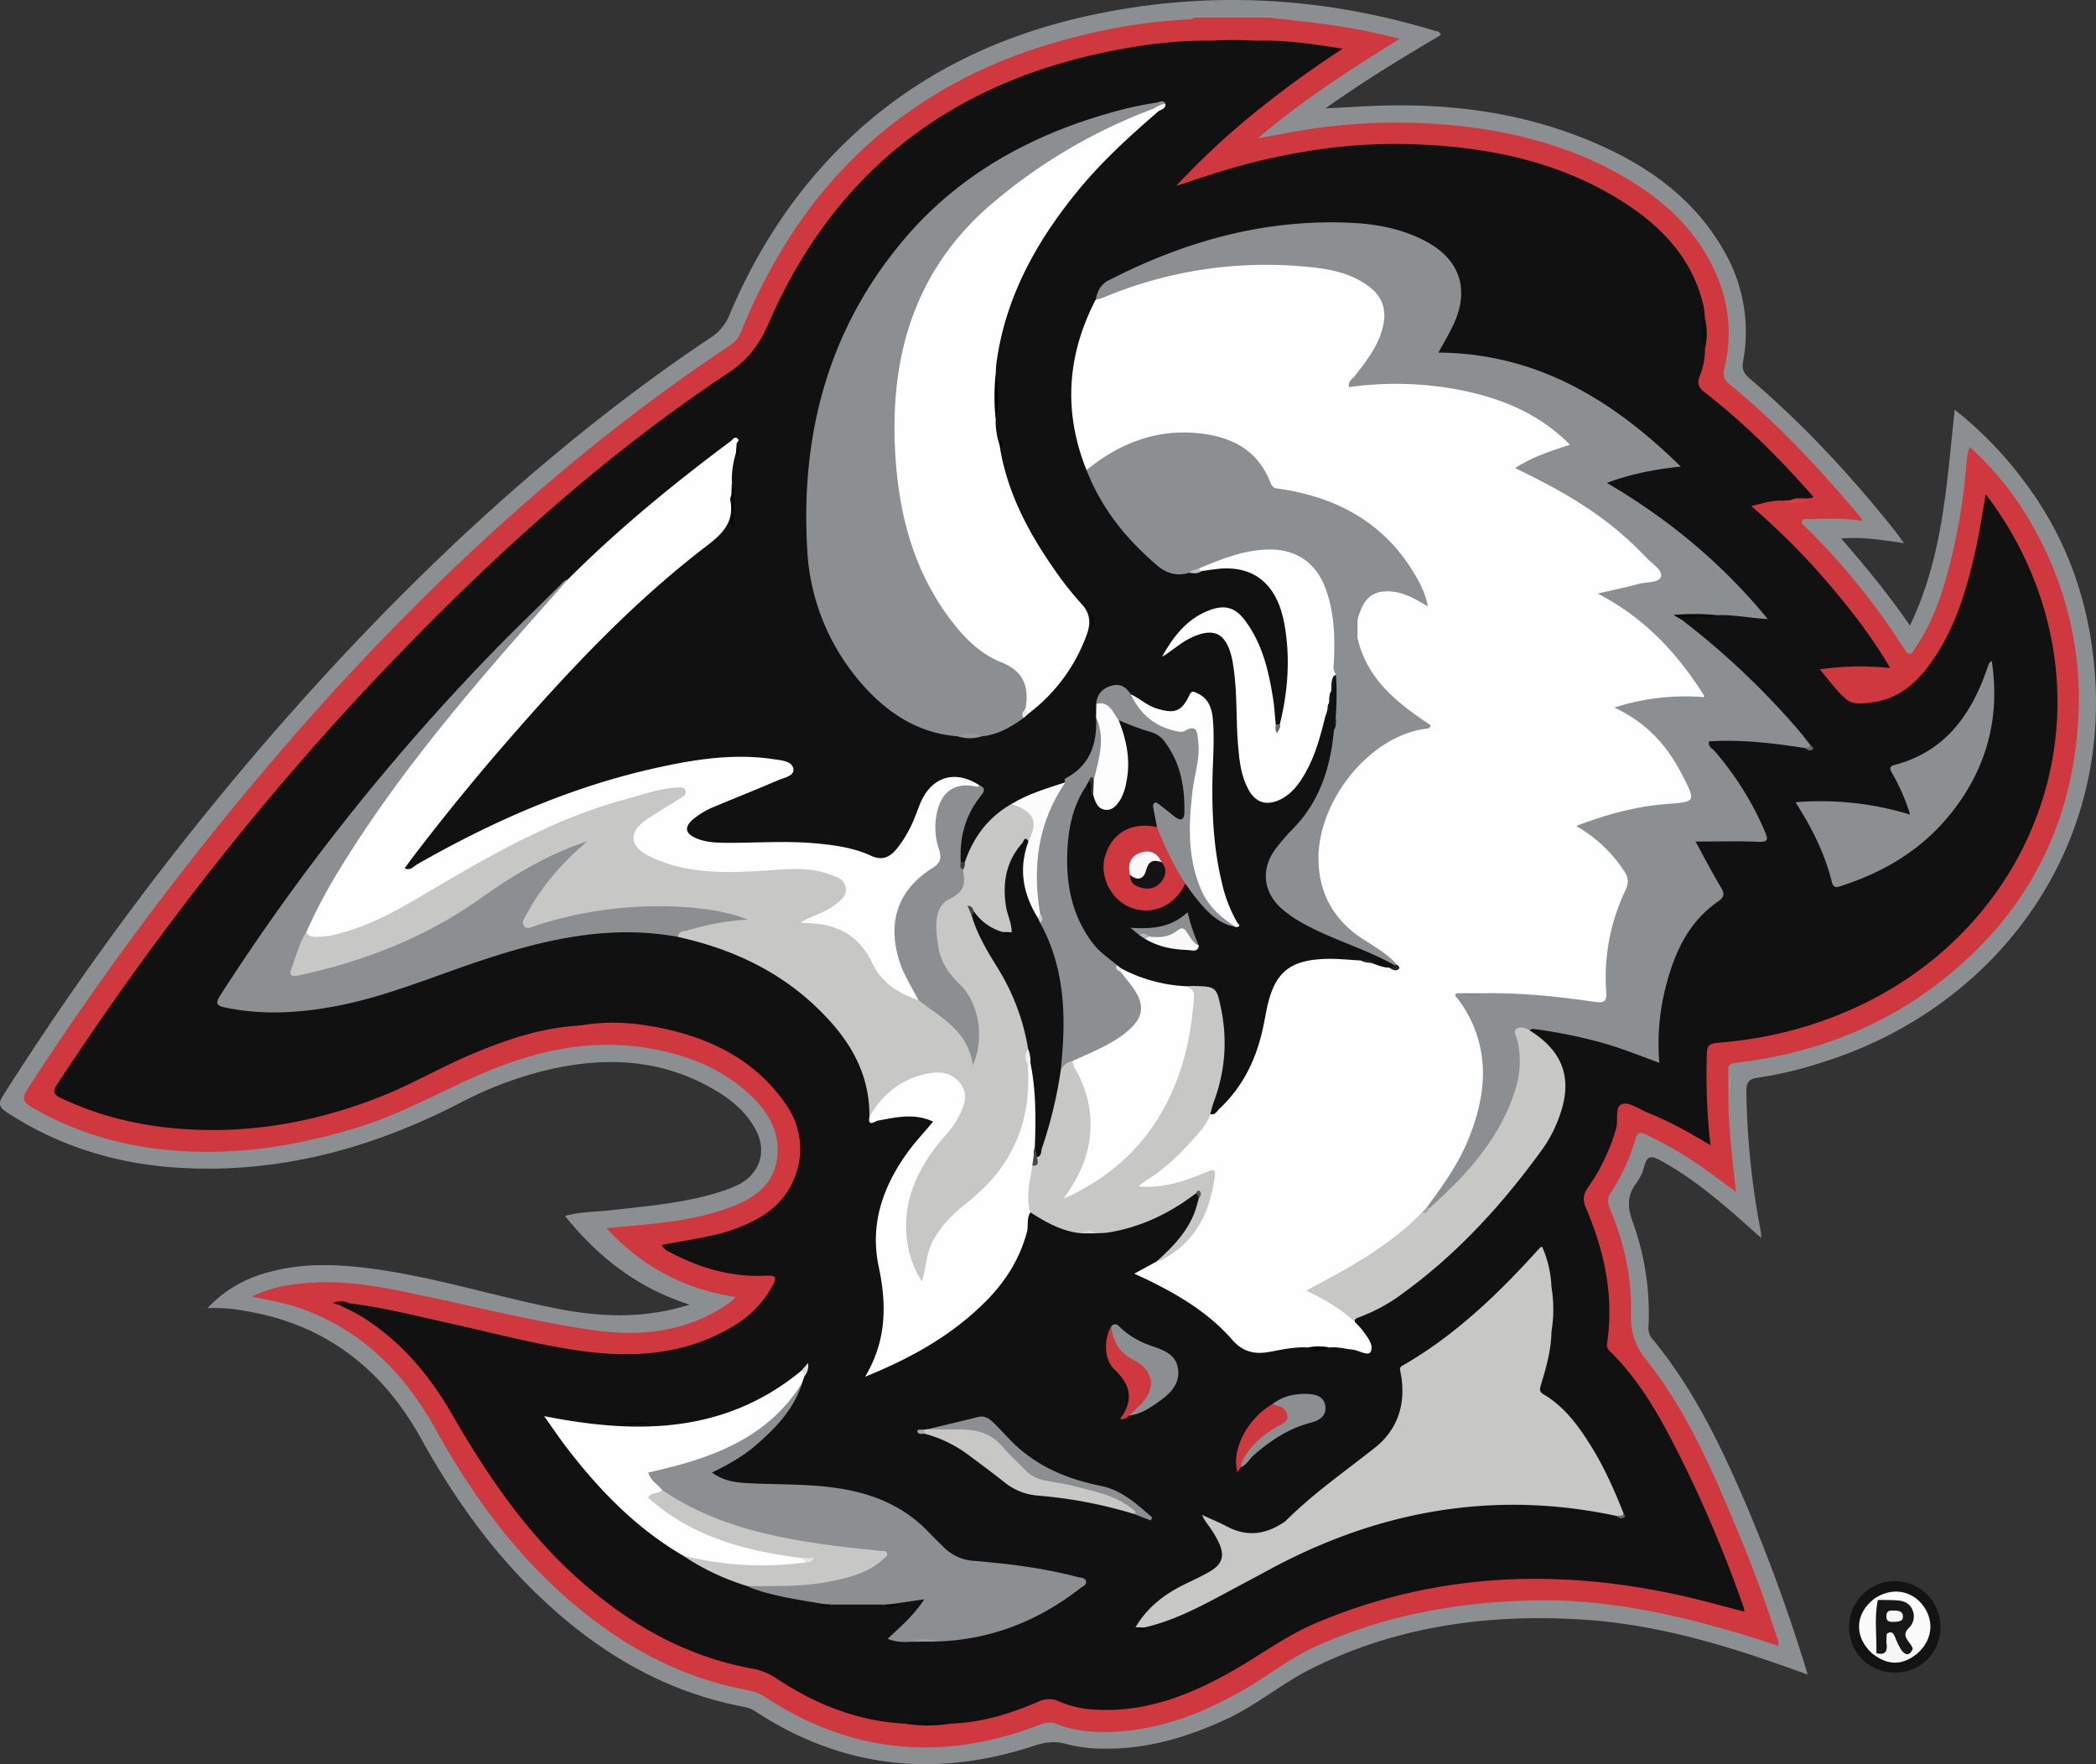 <svg xmlns="http://www.w3.org/2000/svg" viewBox="0 0 898 755.83"><rect x="0" y="0" width="898" height="755.83" fill="#333333" stroke="none"/><defs><style>.cls-1{fill:#8c8f92;}.cls-2{fill:#131313;}.cls-3{fill:#cf383f;}.cls-4{fill:#8c9394;}.cls-5{fill:#889e9c;}.cls-6{fill:#fbfbfb;}.cls-7{fill:#fafafa;}.cls-8{fill:#f6f6f6;}.cls-9{fill:#111;}.cls-10{fill:#05110f;}.cls-11{fill:#04120e;}.cls-12{fill:#dc3c42;}.cls-13{fill:#311318;}.cls-14{fill:#dd3c42;}.cls-15{fill:#171717;}.cls-16{fill:#fefefe;}.cls-17{fill:#c7c8c6;}.cls-18{fill:#fdfdfd;}.cls-19{fill:#fcfcfc;}.cls-20{fill:#ce383f;}.cls-21{fill:#8c8f91;}.cls-22{fill:#f9f9f9;}.cls-23{fill:#c7c9c7;}.cls-24{fill:#070707;}.cls-25{fill:#0a0a09;}.cls-26{fill:#010101;}.cls-27{fill:#96999c;}.cls-28{fill:#050505;}.cls-29{fill:#989b9e;}.cls-30{fill:#2c2c2e;}.cls-31{fill:#090909;}.cls-32{fill:#f8f9fa;}.cls-33{fill:#dcddde;}.cls-34{fill:#a6a7a6;}.cls-35{fill:#030303;}.cls-36{fill:#181818;}.cls-37{fill:#242424;}.cls-38{fill:#040404;}.cls-39{fill:#b6b7b9;}.cls-40{fill:#060606;}.cls-41{fill:#c4c4c6;}.cls-42{fill:#e8e8e8;}.cls-43{fill:#676767;}.cls-44{fill:#dadbd9;}.cls-45{fill:#3b3b3b;}.cls-46{fill:#666765;}.cls-47{fill:#e6e6e8;}.cls-48{fill:#555655;}.cls-49{fill:#656768;}.cls-50{fill:#f8f8f8;}.cls-51{fill:#898c8e;}.cls-52{fill:#828588;}.cls-53{fill:#a1a4a5;}.cls-54{fill:#ededed;}.cls-55{fill:#454544;}.cls-56{fill:#484848;}.cls-57{fill:#e5e6e5;}.cls-58{fill:#cdcece;}.cls-59{fill:#151313;}.cls-60{fill:#f9f7f8;}</style></defs><title>buffalo-sabres</title><g id="Layer_2" data-name="Layer 2"><g id="Layer_1-2" data-name="Layer 1"><g id="vL0SsR"><path class="cls-1" d="M617.29,15c-16.4,9.68-32.78,19.61-49.44,31.44,8.39-.43,15.45-.89,22.52-1.13,32.34-1.11,63.79,3.21,93.65,16.24,22.46,9.8,41.76,23.65,54.26,45.35a69.09,69.09,0,0,1,8.5,48.08c-.61,3.35.54,5.21,2.9,7.22,22.88,19.54,43.26,41.47,62,65,1.22,1.53,2.32,3.14,4.07,5.52-9.19-1.37-17.46-2.78-26.92-2,10.56,12.15,20.24,23.87,29.44,37.29C832.58,238.37,834,207,837.48,175.54a163.21,163.21,0,0,1,29.8,30.76c18.79,24.92,28.37,53.17,30.37,84.23,5,77.94-45.43,142.78-118,164.94a163.94,163.94,0,0,1-26.67,6.28c-4,.52-4.83,2.26-4.77,6.19a340.19,340.19,0,0,0,6.14,59.51c.12.64.11,1.3.24,2.94-4.58-4-8.54-7.61-12.57-11.1-9.6-8.29-19.53-16.08-30.73-22.18-3.53-1.92-5.57-2.16-6.76,2.32a20.68,20.68,0,0,1-3.32,7.23c-4.22,5.45-4,10.68-1.64,17a115,115,0,0,1,6.71,44.65,6.9,6.9,0,0,0,1.47,5.09c18.4,22.2,30.49,48,41.63,74.24a718.05,718.05,0,0,1,25.09,69.78l-10.66-3.78c-28-9.93-56.6-18-86.33-19.79-40.28-2.49-79.49,2.92-116,21.25-12.33,6.18-23,15.34-35.58,21.22-16.8,7.84-34.16,13.11-52.89,12.85a62.51,62.51,0,0,1-16.31-2c-4.89-1.4-9.09-.73-13.85.84-41.87,13.73-81.68,9.69-118.94-14.6a12.27,12.27,0,0,0-4.52-2C286,725.22,258,709,233.47,686.2c-21.75-20.14-38.68-43.92-53-69.73-16.43-29.71-40.67-48.84-74.59-54.67a73.84,73.84,0,0,0-17-1.36,54,54,0,0,1,24.84-15c16-4.75,32.24-3.84,48.45-1.5,26.38,3.81,51.83,12,78,17,18.2,3.45,36.34,4,55.31-2-22.21-7.08-39.08-20.17-53.42-38,6.66-1.8,12.94-1.68,19.09-2.38,16.2-1.84,32.48-3.11,48.13-8.17a47.54,47.54,0,0,0,7.38-3c8.81-4.61,11.9-14,7.36-22.89S311.89,470,303.44,465.4c-22.64-12.27-46.46-12.56-70.79-6.55a164,164,0,0,0-35.79,13.8c-38,19.59-78.14,30.4-121.16,27.6-26.14-1.7-50.63-9.22-72.79-23.7-3.55-2.32-3.62-4-1.46-7.39A1295.92,1295.92,0,0,1,123.81,306.36c46-52,95.92-100,151.84-141.44q14.25-10.56,29-20.38a20.59,20.59,0,0,0,7.93-9.76c12.27-29,29.34-54.88,52.46-76.48,28.62-26.73,62.71-43,100.64-51.42,50.14-11.07,99.84-8.64,148.95,6.29C615.55,13.43,616.77,13.22,617.29,15Z"/><path class="cls-2" d="M811.6,716.56a19.23,19.23,0,0,1-19.36-19.77,19.57,19.57,0,1,1,39.14.4A19.23,19.23,0,0,1,811.6,716.56Z"/><path class="cls-3" d="M543.29,7.52c8.54,1,17.11,1.83,25.63,3a254.78,254.78,0,0,1,30.7,6.13c-21.15,13.14-41.33,26.14-60.8,42.64,11.11-2,20.74-4,30.53-5.07a250.74,250.74,0,0,1,58.22,0C650.79,57,673,63.06,693.43,74.48c19.05,10.62,34.74,24.62,42.9,45.58a61.88,61.88,0,0,1,2.43,37.72c-.76,3.13-.18,4.92,2.43,7,20.72,16.91,38.78,36.47,56,56.89a6.26,6.26,0,0,1,.63,1.52c-7.77-1.38-15.41-.89-23-.77-.94,0-2.17-.35-2.69.74s.59,1.78,1.25,2.43A297.23,297.23,0,0,1,816,278.28c2.55,4.05,3.81.42,4.83-1.08,5.88-8.61,9.65-18.21,12.57-28.16a256.5,256.5,0,0,0,9.21-51.92,28.11,28.11,0,0,1,.58-3.44,22.69,22.69,0,0,1,.73-2.18,134.14,134.14,0,0,1,27.82,35.42A148.77,148.77,0,0,1,890.21,311c-3.12,43.15-21.53,78.87-55,106.45-26.67,22-57.66,34-91.86,37.95-3,.34-3.09,1.86-2.84,4a15.81,15.81,0,0,1,0,7.91c-.27,14.16,1.68,28.17,3.2,43.26-4.81-3.52-8.86-6.52-13-9.47A162.82,162.82,0,0,0,705,486c-2.92-1.38-3.64-.42-4.35,2.08a81.89,81.89,0,0,1-10.36,22.61c-1.69,2.56-1.57,4.76-.46,7.41,6,14.28,9.39,29.36,8.93,44.66-.24,8.23,1.82,13.87,6.72,20.06,17.32,21.91,28.25,47.37,38.92,72.9,6.1,14.59,11.63,29.39,16.47,44.45.49,1.51,1.47,2.95,1,5a454.69,454.69,0,0,0-46-13.05c-18.4-4.09-37-6.65-55.86-6.47-33.58.32-66.18,6-97,20.08-10.2,4.67-19,11.68-28.61,17.31-18.48,10.84-38,18.6-59.71,19-7.42.13-15-.61-22-3.44-2.54-1-4.71-.63-7.15.31-41.35,15.95-80.8,12.57-118-12-3-2-6.11-2.55-9.31-3.19-28-5.6-52-19-73.5-37.35-24.24-20.75-42.6-46.07-58-73.84-13.3-24.05-31.63-42.71-58.2-52.06-6.37-2.24-13-3.41-20.73-4.94,8.86-4.3,17.17-5.47,25.59-6,16.63-1.09,32.74,2.34,48.87,5.79,23.88,5.11,47.66,11.05,71.78,14.54,20.86,3,41.63.77,59.55-12.53a17.27,17.27,0,0,0,1.55-1.67c-21.84-3.28-39.9-12.83-55.35-29.46,6.57-.62,12.24-1.12,17.9-1.69,12.59-1.28,25.07-3.15,36.9-7.94,9.41-3.81,16.92-9.5,18.36-20.44,1.27-9.67-2.69-17.72-9-24.43-11.89-12.56-27.12-19-43.82-22.2-25.65-4.94-50,.38-73.45,10.42-17.73,7.58-34.52,17.26-53.09,23-23.73,7.35-47.91,11.5-72.72,10.39-23.72-1.06-46.34-6.71-67.08-18.84-3.69-2.16-4.7-3.71-2-7.88A1331.48,1331.48,0,0,1,113.32,329.92a1112.1,1112.1,0,0,1,78.77-84.27c37.45-35.87,77.26-68.89,120.54-97.58a12.39,12.39,0,0,0,4.91-6c11.47-28.22,27.09-53.78,49-75.16,26.95-26.24,59.32-42.49,95.58-51.43a237.07,237.07,0,0,1,46.22-7.11c1.16-.05,2.36,0,3.32-.81A172.48,172.48,0,0,1,543.29,7.52Z"/><path class="cls-4" d="M543.29,7.52l-31.58,0-5.25-.37.05-.57h42.84l0,.62Z"/><path class="cls-5" d="M740.54,467.4q0-4,0-7.91A7.61,7.61,0,0,1,740.54,467.4Z"/><path class="cls-6" d="M803.49,684.6c7.17-4.54,15.36-3.28,20.28,3.1,5.12,6.66,4.19,15-2.34,20.72-1.52.47-2.18-.76-3.07-1.54-2.16-3.72-4.51-7.06-1-11.7,2.47-3.27,0-7.19-4.23-8.15-2.77-.63-5.66.07-8.42-.74C804,686,803.4,685.52,803.49,684.6Z"/><path class="cls-7" d="M803.49,684.6l1,.85c.59,7.61,1.29,15.23-.6,22.78a1.17,1.17,0,0,1-1.63.28C794.12,701.3,794.64,691,803.49,684.6Z"/><path class="cls-8" d="M802.28,708.52l1.61-.27c2.08-1.26,3.55-2.8,3.41-5.54-.08-1.63.19-3.51,2.32-3.86s2.78,1.34,3.77,2.69c1.58,2.17,1.81,6.09,6.1,4.9l1.94,2C815.05,713.61,808.83,713.64,802.28,708.52Z"/><path class="cls-9" d="M246.49,439.49c-15.82,1.18-30.56,6.3-45,12.42-13,5.52-25.25,12.73-38.45,17.94-22.54,8.88-45.87,14.06-70,14.28-23,.21-45.4-3.56-66.47-13.47-3.33-1.57-4.41-2.56-1.93-6.33C66.53,400.57,113.27,340.63,166,285.48c44.54-46.56,92-89.85,145.84-125.58,8.35-5.54,13.42-12,17.35-21.12,27.57-63.69,76.05-102,143.71-116.27,15-3.17,30.16-5.25,45.55-5.08a81.44,81.44,0,0,0,20,0c12-.38,23.76,1.38,36.8,3.44a451.06,451.06,0,0,0-37.81,27.49,322,322,0,0,0-33.5,31.3c10.28-3.36,20.43-6.86,30.84-9.55,22.84-5.91,46.06-9.07,69.62-8.34,32,1,62.85,7,90.44,24.39,16.94,10.7,30.24,24.49,35,44.82a46.54,46.54,0,0,1,.63,5.41c-.28,4.33-.07,8.66,0,13a29.41,29.41,0,0,1-2.23,11.69c-1.22,3.22-.57,4.94,2.16,7.06,17,13.17,32.16,28.34,46.62,44.82-3.38,1.47-6.88-.43-9.8,1.31-1.19,1-2.46.72-3.73.2-4.22-.1-8.2,1.09-13.18,2.37a308.33,308.33,0,0,1,32.32,32.26c9.82,11.5,19.17,23.33,27.2,37.12a121,121,0,0,0-30.18.54c3.86,4.49,7,9,11,12.56,3.1,2.82,7.53,2.14,11.48,1.61,9.83-1.32,17.25-6.76,23.16-14.35,11.66-15,17-32.63,21.07-50.76,1.73-7.76,2.88-15.65,4.4-24.05a150.28,150.28,0,0,1,23.59,44.62c22.57,68.86-9.72,141.92-76.91,174.13a171,171,0,0,1-58.93,16c-7.21.66-7.23.62-7.3,7.85a261.57,261.57,0,0,0,1.62,36.29c-9-5.44-17.38-10.13-26.31-13.7-3.86-1.54-8.29-4.9-11.47-4-3.37,1-1.6,6.93-2.67,10.63a84.8,84.8,0,0,1-12,25.12c-2,2.91-2.41,5.17-1,8.53,7.85,18.51,12.2,37.64,9.19,57.9a3.73,3.73,0,0,0,1,3.61c14.82,14.47,24,32.64,33,50.89a554.29,554.29,0,0,1,24.31,58.53c.21.57.28,1.19.54,2.34-8.91-2.29-17.33-4.68-25.85-6.62-53.68-12.17-106.34-10.17-157.62,11.4-12.54,5.28-23.37,13.39-35.05,20.1-18.12,10.41-37.08,18.1-58.59,17.13A45,45,0,0,1,453.87,729a10,10,0,0,0-8.88,0c-12,5.17-24.32,9-37.51,9.46-6.67-.16-13.33-.14-20,0-20-1.08-37.91-8.2-54.44-19.11a26.8,26.8,0,0,0-10.33-4.39c-28.72-5.13-53-19-74.61-38.17-22.7-20.2-39.47-44.88-54.51-71-9.74-16.92-22.19-31.62-39.1-42-2.83-1.73-5.91-3.05-8.88-4.56.88-2.37,2.55-1.13,4-.87,14.55,1.8,28.74,5.43,43,8.58,19,4.19,37.81,9.36,57.1,11.94,22.92,3.07,45.22,1.28,65.48-11.36a44.44,44.44,0,0,0,15.91-16.9c1.63-3,1.63-4.3-2.48-4.08-14.49.75-28-2.92-40.77-9.64-1.55-.82-3.41-1.41-4.33-3.53,7.06-1.31,14-2.43,20.95-3.92a70.51,70.51,0,0,0,21.82-8.33c16.53-10,21.65-31.27,10.83-47.38-12.72-18.92-31.55-28.58-53.27-33.16-11.42-2.41-23-3.35-34.66-1.28C248.36,440.26,247.44,440,246.49,439.49Z"/><path class="cls-10" d="M387.47,738.44a40.81,40.81,0,0,1,20,0A61.73,61.73,0,0,1,387.47,738.44Z"/><path class="cls-10" d="M730.47,149.44a17.9,17.9,0,0,1,0-13A28,28,0,0,1,730.47,149.44Z"/><path class="cls-11" d="M538.45,17.48a41.35,41.35,0,0,1-20,0A155.27,155.27,0,0,1,538.45,17.48Z"/><path class="cls-12" d="M763.5,214.51l3.73-.2h9.23C772.11,215,767.74,216.51,763.5,214.51Z"/><path class="cls-13" d="M149.6,558.37c-1.32.34-2.88-.4-4,.87l-3.22-1C144.85,557.4,147.26,557,149.6,558.37Z"/><path class="cls-14" d="M246.49,439.49l2.71-.19,5.28.38C251.79,440.15,249,441.35,246.49,439.49Z"/><path class="cls-15" d="M819.49,706.43c-1.46,3.39-3.4,2.58-5,.32a32.49,32.49,0,0,1-2.57-5.34c-.49-1-.92-2.27-2.41-2-1.67.28-1.16,1.72-1.25,2.78a8.62,8.62,0,0,0,0,2c.52,3.49-.78,5-4.35,4.08.17-7.6-.92-15.23.62-22.79,2.66,0,5.32,0,8,.16,3,.13,5.65,1.15,6.84,4.12a6.84,6.84,0,0,1-1.63,7.79C814.06,701.29,818.82,703.47,819.49,706.43Z"/><path class="cls-16" d="M518.49,477.33c2.12.57,2.88-1.28,4-2.34,10.15-9.54,15.86-21.48,18.7-34.94.55-2.6,1-5.22,1.54-7.82,3.25-15.55,9.68-21,25.66-21.41,5-.12,9.92.45,14.88.71,1.48,1.21,3.74-.62,5,1.3,2.25.79,4.46,1.76,6.92,1.72,1.44.41,3.06,1.06,2.2-1.63-6.63-4.74-13.88-8.63-19.91-14.17-13.91-12.8-17-28.72-11.44-46.07a63.63,63.63,0,0,1,26.36-34.75c5.38-3.51,11.33-5.56,18.26-7-13.86-10-27.06-20.14-30.24-38a18.63,18.63,0,0,1,0-7c.43-1.43.72-2.91,1.16-4.34,2.32-7.51,8.88-10.85,17.59-8.92a47.41,47.41,0,0,1,9.78,3.63A63.36,63.36,0,0,0,590.41,229c-11.5-10.18-25.25-15.33-40.09-17.89-4-.7-6.41-2.37-8.2-6.14-5.76-12.16-16.57-16.94-29.11-18.11-15.37-1.44-29.32,2.91-41.87,11.87-1.68,1.2-3.11,3.17-5.65,2.64-10-24.94-8.36-49.24,3.95-73,6.47-4.69,14.06-6.78,21.54-8.92a186.93,186.93,0,0,1,60.75-7.24c11.41.56,23.06,1.42,33.17,7.89,8.92,5.7,11.38,13.15,8,23.23-2.11,6.29-6.06,11.44-10,16.64-.77,1-2,1.79-2,3.58,2.22,1,4.46.06,6.7-.05,29.48-1.4,57.56,2.45,81.43,21.9.52.42,1.06.81,1.54,1.27,3.31,3.14,3.05,4.85-1.17,6.31-3.78,1.3-7.57,2.59-11.24,4.18-1.8.78-3.8,1.28-5.11,3,.61,1.73,2.31,1.8,3.57,2.4a171.48,171.48,0,0,1,51.52,37.27c2,2.14,5,4.26,4.15,7.48s-4.58,2.86-7.22,3.54c-5.14,1.33-10.4,2.19-16.31,4.05a150.75,150.75,0,0,1,16.85,12c9.37,7.71,16.72,17.15,23.36,27.17,2.73,4.12,1.89,5.64-3.22,5.6a108.27,108.27,0,0,0-30.33,3.75,65,65,0,0,1,15.27,11.9A74.34,74.34,0,0,1,725.33,339c1.4,3.51.48,5.4-3.37,5.82-10.76,1.15-21.5,2.46-31.93,5.56-3.65,1.08-7.3,2.14-11.75,3.76a59.42,59.42,0,0,1,18.39,18.07c2.16,3.22,2.68,6,1,9.69a89.83,89.83,0,0,0-8.18,43.67c.21,3.78-1.2,5.36-5.07,4.89-10.74-1.32-21.53-2.1-32.28-3.17-5.34-.53-10.64-.4-16-.49a73.7,73.7,0,0,0-9,.18c-.91,1-.16,1.86.36,2.66,12.29,18.78,11.08,38.3,3.16,58.16-4.35,10.91-10.95,20.47-18.12,29.66-.79.94-1.68,1.78-2.53,2.66-13.28,14.45-30.48,23.18-47.59,32.9a88.45,88.45,0,0,1,13,7.58c2.12,1.57,4.33,3,5.08,5.8a41.8,41.8,0,0,1,3.29,3.6c2,2.79,4.95,6.26,3.43,9.19-1,2-5.14-.73-7.94-1-3.25-.32-6.44-1.27-9.76-.88a70.89,70.89,0,0,1-9.08,0c-5.55-.36-10.93.84-16.31,1.84-6.47,1.2-11.5.25-16.33-5.28-9.74-11.17-22.36-18.77-35.59-25.28-1.87-.92-3.79-1.77-6.25-2.91l9.57-5.21c14.1-8.29,22.13-20.38,23.48-37.53-4.55,1.66-8.56,3.11-12.63,4.39a41.39,41.39,0,0,1-14.17,2.36c-1.62-.07-3.82.28-4.45-1.43-.7-1.9,1.46-2.77,2.76-3.6,6.49-4.14,11.91-9.49,17.4-14.81C511.86,486,514.32,480.94,518.49,477.33Z"/><path class="cls-1" d="M611.2,517.4c6.82-9.22,13.53-18.51,17.88-29.24,6.37-15.69,9-31.57,2.49-47.94a51.55,51.55,0,0,0-6.87-12.09c-.87-1.14-2.56-2.7.81-2.59a30.12,30.12,0,0,0,10.9,0c15.69-.24,31.24,1.46,46.73,3.66,4.29.61,5.3-.06,5-4.67a86.63,86.63,0,0,1,8.28-43.14c1.58-3.35,1.2-5.6-.78-8.52a60.5,60.5,0,0,0-20.37-19c13-4.93,25.42-8.33,38.4-9.37s13-.82,7.1-12.4c-6.36-12.46-15.2-22.51-29.17-28.95a99.43,99.43,0,0,1,38.93-4.44c-11.76-18.76-25.69-33.82-46-44.41,6.68-1.55,12.22-2.68,17.66-4.16,3.31-.89,8.57-.34,9.41-3.06s-3.62-5.42-6-7.92c-14.64-15.42-30.1-26-56.51-38.6,7.39-4.75,15.12-7.33,23.55-10-12.64-12.78-27.85-19.27-44.45-22.93a144,144,0,0,0-50.26-1.77c-.39-2.67,1.55-3.55,2.57-4.86,5.33-6.85,10.68-13.64,12.28-22.55,1.15-6.4-.9-11.48-5.9-15.4-7.67-6-16.88-7.76-26.19-8.67a180,180,0,0,0-88.39,13.28,19.72,19.72,0,0,1-2.83.73c.59-3.6,2.1-6.52,5.53-8.29,32.86-16.88,67.44-26.52,104.68-24.59,10.87.56,21.45,2.71,31.21,7.89,14.43,7.67,18.8,20.36,12,35.29-1.85,4.05-4.19,7.88-6.6,12.37,41.82.35,74.35,19.92,103.8,48.83-11.23,1.21-21.22,3.11-31.65,7,26.44,15.5,49.23,34.34,68.94,58.33-8.09-.44-14.94-2-21.91-1.65-3.61.77-7.28.09-10.9.4-1.45.12-3.48-1-4.11,1.51a335.2,335.2,0,0,1,49.94,47.19c1.84,2.14,3.53,4.41,5.29,6.63,0,1.82-1,1.8-2.26,1.23-13.65-2.18-27.33-3.76-41.23-2.91-.56,2.25,1.37,3,2.34,4.1a131.6,131.6,0,0,1,21.62,34.58c1.41,3.3,1.48,4.53-2.82,4.35-8.62-.36-17.26-.11-26.92-.11,3.84,7,7.16,13.44,10.88,19.64,1.72,2.87,1.48,4.17-1.4,6.18-12.93,9-18.74,22.52-22.44,37.18a98.51,98.51,0,0,0-2.55,31.81c-8.49-3.15-16.31-6.27-24.42-8.56a213,213,0,0,0-28.82-5.87c-.86-.12-1.64-.21-2.25.56-3.93,0-4.8,1.67-3.91,5.52,3.26,14.17-2.5,26.4-9.15,38.21-6.83,12.14-16.67,21.83-26.72,31.29a4.9,4.9,0,0,1-3.05,1.53A2,2,0,0,1,611.2,517.4Z"/><path class="cls-17" d="M372.49,478.45c.21-20.26-10.11-35.34-24.22-48.35-16.43-15.15-36.15-23.92-57.79-28.68-1.26-2.43.79-3,2.22-3.46,8.35-2.75,16.84-4.78,23.59-4.52a162.48,162.48,0,0,0-38.87-3.71,166,166,0,0,0-41.8,6.58c-2.24.66-4.45,1.39-6.74,1.84-1.83.36-3.73.63-5.07-1.06s-.54-3.52.26-5.16c4.21-8.61,10-16.08,16.58-23,2.12-2.24,4.12-4.68,7.13-5.85-20.89,7-37.27,21.7-56,32.41a214.27,214.27,0,0,1-60.45,23.07,24.21,24.21,0,0,1-4.44.67c-2,.06-3.67-1-3.24-2.86,1.4-6.21,2.24-12.75,7.6-17.25,7.35,2.2,14.23-.14,20.92-2.62,13.34-4.95,25.45-12.38,37.66-19.53,19.28-11.29,38.69-22.32,59.79-29.95a245,245,0,0,1,35.49-10.28c3.17-.63,7.48-2,9.06,1.57,1.76,4-2.87,5.38-5.43,7.13-3.7,2.54-7.88,4.35-11.42,7.16-5.8,4.6-5.45,9.32,1.06,12.81,9,4.84,18.9,6.2,28.95,6.75,12,.65,23.94-1.11,35.93-1A35.12,35.12,0,0,1,356,373.47c3.25,1.27,6.84,2.49,7.44,6.61.62,4.26-2.32,6.65-5.35,8.89a37.27,37.27,0,0,1-12.23,5.7c5.52-2.45,20.92,3.34,24.7,10.38a63.07,63.07,0,0,0,7,10.95c4.39,5.22,10,8.79,16.12,11.51,4.42,2.94,8.93,5.79,13.08,9.1a29.13,29.13,0,0,1,10.59,16.21c2.35-12.16.25-23.24-9.31-32.78-8.11-8.1-9.27-18.39-6.62-29.23a11.33,11.33,0,0,1,6.24-8c3.47-1.52,4.93-3.38,3.75-7.1a5.61,5.61,0,0,1,.25-3,9.15,9.15,0,0,1,1.71-3.36c3.69-10.77,10.13-19.31,20.16-25,3.84-.42,7.68.06,9.32,3.89,1.79,4.19,1.67,8.66-1.54,12.5-9.69,7.27-10.32,17.36-8.78,28.15.5,3.52,2.8,6.83,1.28,10.59a4.25,4.25,0,0,1-3.69.8A19.83,19.83,0,0,1,417,391.61a1.69,1.69,0,0,1-.34-.67.38.38,0,0,0,0,.38c.29.57.68,1.08,1,1.66,4.09,11.69,12.27,21.26,16.83,32.69,3.05,7.65,7,15.09,6.91,23.67a11.91,11.91,0,0,0,0,7.25c2.24,23.35-5.88,42.43-23.66,57.56-6.08,5.18-12.4,10.16-16.32,17.37a30.7,30.7,0,0,0-3.83,11.8c-.21,2.18,0,5.47-2.66,5.81-2.27.29-2.94-2.8-3.79-4.7-7.25-16.31-4.88-31.86,4-46.77a85.7,85.7,0,0,1,9.16-12.48,32.4,32.4,0,0,0,6.52-10.57c2.83-8.09-2.18-14.69-10.76-13.65-9.09,1.1-16.8,5-22.55,12.49C376.1,475.28,375.58,478.21,372.49,478.45Z"/><path class="cls-16" d="M393.5,428.46c-8.58-2.74-15.91-7.66-19.73-15.73-5.93-12.53-15.83-17.16-28.83-17.26a18,18,0,0,1-1.89-.25c4.79-2.93,10.11-4.06,14.32-7.31,2.51-1.93,5.4-3.72,5-7.43-.39-3.91-3.94-4.72-6.78-5.8-8.48-3.21-17.28-2.39-26.1-1.81-17.61,1.17-35.26,2-51.72-6.27-8-4-8.46-10.16-1.14-15.2,4.78-3.29,9.84-6.19,14.76-9.28,1.27-.8,2.86-1.76,2.35-3.43s-2.49-1.36-3.92-1.27c-7.53.45-14.57,3.06-21.77,5-28.08,7.54-53.24,21.36-78.1,35.92-14.17,8.3-28.08,17.26-44.24,21.49a35.49,35.49,0,0,1-10.3,1.54c-1.75-.06-3.34-.22-4.19-2-1.1-2.39.59-4.15,1.47-6,8.32-17.49,19-33.56,30.1-49.36,16.93-24.12,35.82-46.7,55.1-68.94Q230,261.1,243.28,248.26c21.67-21.66,45.29-41,69.84-59.29.8-.6,1.52-2.16,2.88-1.08,1.15.91-.65,1.64-.4,2.57.39,1.25.84,2.51-.3,3.64a38.19,38.19,0,0,0-1.74,12.35c.49,1.93.84,3.85-.21,5.72-.18.62-.63,1.28-.51,1.84,1.9,9.29-2.89,14.4-10,19.81C271.2,258,244.06,286.88,218,316.8q-21.67,24.86-41.65,51.12c-1,1.31-1.94,2.66-3,4.09,2.54,1.16,3.91-.86,5.47-1.75,32.09-18.34,65.64-33.08,101.84-41.16,16.78-3.74,33.72-6.46,51-3.8,3.23.5,7.78.75,8.26,4.19.42,3-4.13,3.73-6.74,4.86-8.85,3.84-17.83,7.36-26.71,11.1a33.88,33.88,0,0,0-9.83,5.82c-3.4,3.08-3.06,5.68,1.13,7.63,4.64,2.17,9.72,2.18,14.69,2.19,12.47,0,25-.91,37.42.27,8,.75,15.94,1.88,23.27,5.26,4.73,2.18,8,.7,10.93-2.82a52.87,52.87,0,0,0,8.11-14.27c.83-2,1.49-4.07,2.37-6,4.9-10.93,14.8-13.74,25-7.12.16,1.87-1.25,1.61-2.35,1.67-11.23.59-16.3,6.61-14.9,17.9.37,3,.49,6,1.51,8.85,1.22,3.39-.06,5.7-2.91,7.63-3.3,2.23-6.65,4.43-9.21,7.6-10.25,12.73-8,26-1.74,39.43C391.3,422.38,394.29,424.68,393.5,428.46Z"/><path class="cls-16" d="M428.52,192.43c3.29,18.92,12,35.45,22.82,51a139.5,139.5,0,0,0,12,15.28c3.75,4,4,8.19,2.39,12.86a73.77,73.77,0,0,1-25,34.09c-1.49.45-1.89-.63-2.34-1.66,1.28-10.42-3.7-16.24-12.94-20.75-14.2-6.92-23.27-19.45-29.55-33.44-17.81-39.66-19.22-80.2-3.75-120.89,6-15.78,16.79-28.48,29.13-40,15.89-14.82,34.09-26,53.45-35.49,6.37-3.11,12.61-6.81,19.84-7.87,1.08.25,2.24.43,1.88,2-12.58,10.85-24.82,22-35.34,35C443.6,104.17,430.55,127.9,426.85,156c-.19,1.47-.18,3-.26,4.45a98.21,98.21,0,0,1,0,19,31.87,31.87,0,0,0,1.71,11.35C429.16,191.22,429,191.81,428.52,192.43Z"/><path class="cls-1" d="M494.51,46.45a231.9,231.9,0,0,0-69.76,41c-32.07,27.51-43.14,63.3-41.33,104.12,1.23,27.8,7.82,53.94,25.65,76.24,5.39,6.74,11.75,12.66,19.67,15.81,9.62,3.81,12.29,10.33,10.67,19.7-.73,1.32-.28,2.87-.81,4.23-5.46,3.95-11.18,7.31-18.1,7.93a85.41,85.41,0,0,0-10.08,0c-16.81-1.28-29.88-9.76-40.69-21.93a94.35,94.35,0,0,1-23.88-58.14c-2.88-48.94,8.86-93.93,40.87-132.14,23.42-28,54-45,88.74-54.88a156.46,156.46,0,0,1,20-4.41c1.26-.19,2.85-1.43,3.93.49C498.18,46.28,496,45.55,494.51,46.45Z"/><path class="cls-17" d="M692.46,649.45C639.65,638.19,590,647.34,543,672.91c-6.43,3.5-12.91,6.91-19.35,10.37-10.7,5.75-21.49,11.28-33.44,14-1.26.85-2.5,1.06-3.68-.14,4.71-8,11.6-13.6,19.78-17.75,4.16-2.11,8.47-3.95,12.44-6.36,5-3.05,5.94-6.61,3.52-11.92a42,42,0,0,0-3.46-6.06c-1.26-1.86-2.79-3.55-3.8-6,3.64,1.68,7.35,3.21,10.89,5.06,8.23,4.31,16,3.36,23.6-1.56a7.26,7.26,0,0,0,1.24-.84c11.77-11.8,25.45-21.25,38.44-31.57,10.07-8,13.4-19.5,10.83-32.31-.27-1.34-.48-2,.87-2.74,22.81-13.11,41.42-31.12,58.87-50.5a5.11,5.11,0,0,1,.94-.48,46.76,46.76,0,0,1,4,17.17,174.15,174.15,0,0,0,0,19.18c-.07,7.9-2.24,15.41-4.5,22.88-.56,1.85-.75,2.92,1.17,4.06,9.31,5.53,15.35,14.1,20.86,23.08,5.41,8.81,9.53,18.26,13.35,27.84C695.25,650.84,693.75,649.83,692.46,649.45Z"/><path class="cls-1" d="M581.58,273.21c4,17.87,17.24,28.12,31.29,37.45-.05,1.39-1,1.44-1.74,1.53-24.31,3-46.2,30.68-46.25,55.43,0,14.57,6.24,26.27,18.63,34.44,5.24,3.45,10.83,6.47,15,11.29a.76.76,0,0,1-1.11.15c-12.72-7.19-27-11-39.69-18.2a49.63,49.63,0,0,1-8.58-6c-8-7.08-9-16.88-2.72-25.5a98.09,98.09,0,0,1,8.19-9.41c11.11-11.69,15.5-26.08,16.92-41.7.88-1.65,0-3.56.72-5.23a127.11,127.11,0,0,0,.14-18.43c-2.69-1.79-2.29-4.62-2.3-7.22,0-8.13.16-16.23-2-24.23-4.48-16.53-14.79-23.12-31.63-20.11-7.57,1.36-14.59,4.44-21.95,6.45-1.55.94-3.45.66-5,1.46-5.06,1.64-9.69.27-13.48-2.93-13.35-11.29-24.13-24.57-30.51-41.07,13.53-11,28.74-17.27,46.41-15.9,14.66,1.14,26.78,6.64,32.46,21.47,1,2.55,2.8,2.31,4.75,2.61,23.83,3.71,43.39,14.3,56.31,35.35,2.65,4.32,5.18,8.8,6.26,14.87-6-3.59-11.42-6.69-18-6.43-8,.31-10.38,6-12.1,12.35-1.47,2.76-.22,5.72-.66,8.56C581.23,274,581.09,273.39,581.58,273.21Z"/><path class="cls-1" d="M243.28,248.26c-7.58,8.59-15.19,17.15-22.74,25.77-27,30.85-53,62.53-74.51,97.54a225.68,225.68,0,0,0-14.77,27.76c-3.14,4.79-4.38,10.37-6.39,15.63-1,2.51-.34,3.66,2.84,3,27.93-6,54.1-16.11,77.59-32.67,14.12-10,28.72-19.06,46.38-24.89-11,9.41-19.67,19.35-26,31.19-.86,1.61-2.35,3.36-1.23,5,1.27,1.84,3.33.58,5,0a171.4,171.4,0,0,1,61.91-8.09c9.87.55,19.69,1.87,29.05,5.49a108.73,108.73,0,0,0-25.32,4.5c-1.72.53-4.23.16-4.66,2.9-29.69-5.46-57.84,1.25-85.72,10.61-20,6.72-39.58,15-60.46,19-15.82,3-31.67,4-47.61.68-3.85-.79-4.52-1.74-2.23-5.3A946.18,946.18,0,0,1,211.07,279.45c9.39-9.68,19.12-19,28.71-28.53C240.82,249.89,241.65,248.53,243.28,248.26Z"/><path class="cls-1" d="M390.49,703.38c-3.3.16-6.59.21-10.18-1.25,5.42-5.14,11-9.82,15.7-16.94l-14.77,2.14a2,2,0,0,1-2.77.14l-22,0c-.95.65-1.87.83-2.74-.12-10.5-1.81-21.09-3.2-31.21-6.75-.76-.26-1.46-.67-2.19-1,2.19-2.2,5-1.48,7.57-1.44,11.86.18,23.61-.6,35.11-3.76,5.16-1.42,10-3.45,14.37-7.61-3.95-1.49-7.66-1.55-11.33-1.94-23.92-2.58-47.42-6.9-69.4-17.26a74.29,74.29,0,0,1-13.18-8.06c-2.38-2.6-7.08-4.42-6-8.35.9-3.35,5.63-2.78,8.72-3.62,10.91-3,21.66-6.22,31.62-11.9,8.87-5.06,15.84-12,22-19.93,1-1.27,1.28-3.66,3.83-3.1-3.55,11.24-11.4,19.29-20,26.73C318.19,624,312,627.54,305,630.88c4.81,3.51,9.83,4.25,15,4.53,14.43.8,28.94.12,43.25,2.93,13.44,2.64,25.26,8.18,34.77,18.23,1.94,2.06,4,4,6,6a20,20,0,0,0,13.19,6.15c14.92,1.23,29.78,3.06,44.3,6.89,1.35.36,3.44.24,3.79,1.85s-1.61,2.34-2.72,3.19c-18,13.93-38.26,21.9-61.17,22.63A30.06,30.06,0,0,0,390.49,703.38Z"/><path class="cls-16" d="M372.49,478.45c5.53-9.43,13.16-15.93,24.16-18.32,5.89-1.28,11.09-.82,14.84,4.11s1.43,9.86-.94,14.5c-2.52,4.92-6.63,8.69-9.92,13.07-9.95,13.22-14.95,27.7-11.18,44.33A44.18,44.18,0,0,0,394.93,549c2-5.58,1.74-11.19,4.2-16.23,3.63-7.45,9.4-12.93,15.6-17.83,18.5-14.63,27-33.53,25.69-57,0-.5,0-1,0-1.5,0-1.5.76-1.37,1.74-.87,3,3.85,2.06,8.6,2.5,12.89a112.82,112.82,0,0,1,0,22.3c-1,2.77-.59,5.73-1.12,8.56-1.21,6.62-1.23,13.36-2,20-1.83,2.59-.82,5.69-1.58,8.53-3,11.26-8.91,20.75-16.94,29-14.53,14.85-32.17,24.82-52.39,33,9.33-15.61,9.25-31.11,5.84-47.18-3.89-18.32,1.86-34.5,12.55-49.21,3.2-4.4,7-8.38,10.77-12.91-8.06-3.77-15.84-1.87-23.66-.43C374.94,480.34,371.64,483.1,372.49,478.45Z"/><path class="cls-17" d="M441.45,519.39c-2.08-6.77-.11-13.37.84-20,1.87-.81.91-2.82,1.71-4.09,4.42-12,6.81-24.45,9.53-36.85,1-2.75,2.49-4.81,5.86-4.33,9.63,13.39,11.54,27.94,6.36,43.48a44.69,44.69,0,0,1-6.79,13.2c28.16-14.37,43.69-37.21,49.18-67.34.57-3.11.84-6.27,1.42-9.37.74-4,1-7.86-1.13-11.54.83,0,1.65-.16,2.48-.14,10.25.25,10.32.24,12.4,10.56A71,71,0,0,1,520,472.12c-.62,1.69-1,3.47-1.49,5.21-1.29,4.38-4.49,7.56-7.36,10.79-6.07,6.83-12.66,13.17-20.58,17.94-.81.49-1.52,1.16-2.9,2.22,11,1,20.23-2.45,29.37-6.17,2.15-.88,3.88-1.83,3.42,1.8-2,15.47-8.23,28.24-22.62,35.86a12,12,0,0,1-2.33.69c6.76-6.09,13.13-12.49,16.38-21.28.68-1.84,1.13-3.77,1.68-5.65.45-1.22,1-2.48-1.23-2.24-11.17,8.5-23.48,14.48-37.44,16.74-1.79.29-3.63.25-5.44.36a8.22,8.22,0,0,0-6,0C455.19,527.7,448.23,523.76,441.45,519.39Z"/><path class="cls-16" d="M513.62,243.55c10-4.2,20-8.24,31.08-8.12,10.84.12,19,5.85,22.94,16s4.35,20.72,3.89,31.4c-.09,2.14-.69,4.32.9,6.2l-1,.61c-1.42,2.06.47,4.7-1.19,6.72l0-.1c-1,1.6.31,3.59-.93,5.14l0,0c-1.29,1.42.59,3.69-1.32,4.94-2.16,8.48-4.27,17-8.65,24.68-2.66,4.69-5.73,9-10.74,11.49-6,2.92-10.72,1.42-13.83-4.44s-3.75-12-4.31-18.33c-1-11.27-.26-22.64-2-33.86-.18-1.15-.31-2.31-.56-3.45-2.51-11.56-8.12-14.12-18.76-8.63-4,2.09-7.3,5.36-11.31,7.57,4.89-8.67,10.71-16.34,20.39-19.95,6.65-2.48,11.06-1.17,15.29,4.53,7.27,9.78,10,21.27,11.88,33,.61,3.77.8,7.61,1.18,11.41.41.39.31,1.38.64,1.34.5-.06.68-.87,1.09-1.29,3.53-14.2,4.58-28.54,2-43-3.06-17-12.88-25.19-28.23-23.72-2.48.24-4.94.66-7.41,1C513.64,245,513.36,244.54,513.62,243.55Z"/><path class="cls-17" d="M612.53,517.5c15.92-14.22,30.14-29.68,36.68-50.67a39.11,39.11,0,0,0,.9-21.08c-.4-1.68-1.94-3.86-.39-5s3.85-.35,5.65.72c14.68,9.16,18.67,21.18,12.48,37.53a56.56,56.56,0,0,1-6.92,13.21c-16.93,23.42-36.17,44.64-59.67,61.72a73.77,73.77,0,0,1-19.16,10.49c-1.06.36-1.84.74-1.63,2-5.91-5.69-13-9.69-20.85-13.49,18.07-9.6,35.69-19,49.7-33.61C610.65,519.17,611.39,518,612.53,517.5Z"/><path class="cls-16" d="M343.6,592.57c-13.76,22.12-35.65,31.08-59.54,36.82l-6.34,1.55c1.06,3.44,4,5,5.93,7.39-.41,3-3.2,2.19-4.57,2.88,9.53,8.93,21.25,14.24,33.6,18.46a153.16,153.16,0,0,0,23.76,5.59,41.93,41.93,0,0,1,7.3,1.59c1,.84,2.76,1.43,1.2,3.24a9.32,9.32,0,0,1-4.27,1.31c-16.32,1-32.64,1.92-48.14-5-20-11.67-35.79-28-49.75-46.19-3.22-4.21-6.18-8.62-9.66-13.5,39.73,7.89,77.35,7.61,110.14-19.38,2-.06,1.72,1.15,1.35,2.41Z"/><path class="cls-1" d="M769.28,343.71a131,131,0,0,1,49.09,5.3,84.43,84.43,0,0,0-7.73-17.75c-1-1.79-1.39-2.88,1.1-3.54,21.6-5.7,32.79-21.43,39.64-41.31.27-.78.54-1.57.89-2.32.12-.25.46-.4,1.07-.91,3.67,24.25-2.13,45.72-17,64.69-12.2,15.56-28.36,25.45-47,31.52-1.87.61-3.74,1.62-4.52-1.55C781.82,365.79,776.36,354.81,769.28,343.71Z"/><path class="cls-16" d="M508.44,422.55c1.7,1,3.27,1.65,3.1,4.32-2.2,35.71-17,69.46-55.9,86.71,4.5-6.26,7.83-12.21,9.74-18.81,3.48-12.05,2.05-23.62-3.55-34.77-.88-1.76-2.23-3.35-2.27-5.47.6-2.35,2.77-2.63,4.54-3.43,6.21-2.81,12.4-5.65,17.75-10,6.63-5.39,7.29-10.22,2.45-17.21-1.68-2.42-4.11-4.42-4.43-7.64a2,2,0,0,1,.72-1.22A65.9,65.9,0,0,0,508.44,422.55Z"/><path class="cls-1" d="M480.33,416.64c1.54,1.94,3.13,3.84,4.6,5.84,6,8.14,5.21,13.64-2.68,20-6.8,5.45-14.93,8.42-22.69,12.09a6.77,6.77,0,0,0-5.09,3.9c-1.52-1.49-1.09-3.33-.94-5.15,1-12.11.91-24.15-1.47-36.14-1.43-7.23-4.25-13.93-7-20.68-.22-1.87.17-3.82-.67-5.63-3.07-16.3-1.65-32.1,5.48-47.21,1.56-3.29,3.14-6.66,6.63-8.49-.77-.86-.37-1.51.44-1.94,10.36-5.61,13.12-14.94,12.69-25.85,3.1,1.23,2.81,4.15,3.12,6.62.82,6.66-.69,13.08-2.42,19.43-.44,1.54-2.16.89-3,1.76a3.5,3.5,0,0,1-1.8,1.32c-6.16,9-8,19.15-8.29,29.71-.39,14,2.46,27,11.29,38.33,2.81,3.61,6.62,6,9.94,8.93C478.87,414.64,480,415.39,480.33,416.64Z"/><path class="cls-1" d="M393.5,428.46c-2.88-5.58-6.38-10.81-8.26-16.93-5.11-16.72-.56-30.26,14.21-39.61,3.57-2.26,4-4.24,2.85-8a29.54,29.54,0,0,1-.54-17.17c2.2-7.93,7.64-11.37,15.73-9.91.8.14,1.58.63,2.05-.48,3.3,1.42,1.84,3.14.39,5-6.49,8.22-8.88,17.67-8.31,28a5.08,5.08,0,0,1,.92,3.22c1,5.4,1.24,9.13-5.55,12.47-7.3,3.59-6.06,12.59-5.09,19.92.88,6.66,4.33,12,9.21,16.67,8.34,8,10.87,23,5.69,34.85C414.85,441.57,403.06,436,393.5,428.46Z"/><path class="cls-17" d="M343.43,667.52c-24.15-3.05-47.08-9.09-65.78-25.89,1.71-2.72,4.63-1.39,6-3.3,22.77,15.55,48.87,20.71,75.51,24.15,6.08.79,12.19,1.31,18.28,2,.93.1,2.2-.31,2.58.91s-.71,1.77-1.4,2.42c-6.35,5.92-14.37,8-22.56,9.66-11.81,2.42-23.79,2-35.73,2.1a102.86,102.86,0,0,1-27.79-13.15,137.72,137.72,0,0,0,52.81,2.94c.43-.46,1.06-.66,1.54-1.12A8.6,8.6,0,0,1,343.43,667.52Z"/><path class="cls-16" d="M484.47,297.45c3.87,1.81,7,4.87,11.24,6.15,7.68,2.31,10.55,1.28,14-6,1-2,2.06-1.1,3.18-.61,4.94,2.17,6.34,6.52,6.76,11.37.77,9-.11,18-.21,26.94-.17,14.35.61,28.6,4,42.61A61,61,0,0,0,530,395.12c.4.66,2.15,1.89-.42,2.08-13.94-5.79-18.45-17.72-20.45-31.33-1.93-13.06.24-25.85,2.31-38.66a43,43,0,0,0,.62-8c-.09-3.64-1.22-5.23-5.47-4.83-8.47.81-19.59-7.06-22.25-15A2.61,2.61,0,0,1,484.47,297.45Z"/><path class="cls-1" d="M484.47,297.45c3.69,7.75,9.36,13.18,17.86,15.38,1.81.47,3.82,1.15,5.36.26,5.53-3.19,5.26,1.46,5.63,4.27,1,7.21-1.51,14.13-2.35,21.2-1.74,14.62-2.34,29.1,3.83,43.05,3.11,7,8.5,11.69,14.79,15.59-7.88-1.41-12.77-6.91-17.42-12.73-1.53-1.92-2.92-3.95-4.38-5.93-2.7-.61-3.36-3.14-4.38-5.08-3.2-6.1-7.46-11.81-7.7-19.11-.54-2.76-1.1-5.51-1.58-8.28a2.57,2.57,0,0,1,.23-1.84c.72-.86,1.53-.12,2.13.33,2.38,1.8,4.7,3.69,7.06,5.52s3.82,1,3.88-1.76c.23-10.84-1.53-21.18-8.18-30.17a10.88,10.88,0,0,0-5.4-4.27,123.09,123.09,0,0,1-14.58-5.35c-3.37-2.08-5.29-6.17-9.59-7,.32-4.16,2.63-6.61,6.55-7.74S482.48,294.54,484.47,297.45Z"/><path class="cls-3" d="M495.72,354.36a137,137,0,0,0,12.08,24.19c-4.39,9.56-14.26,13.87-23.45,10.23-8.46-3.34-13.45-13.48-10.87-22.08C476.47,356.7,485,352,495.72,354.36Z"/><path class="cls-17" d="M485.41,648.49a197.23,197.23,0,0,0-41.06-7.76A25.81,25.81,0,0,1,430.26,635c-5.21-4.13-10.55-8.11-15.9-12.05a54.29,54.29,0,0,0-17.87-8.6c-.59-.45-1.53-.7-1-1.77l1.79-.27c5.44-.58,10.88-1.46,16.37-1.14,5.78.34,11.38,1.53,15.22,6.35,8.49,10.64,19.07,16.95,32.9,18.39A49.29,49.29,0,0,1,482,642.78c1.86,1.12,3.88,2.13,5,4S487.24,649.14,485.41,648.49Z"/><path class="cls-18" d="M469.69,301.56c5.82-1.28,7.06,3.74,9.59,7,3.35,8.43,5.16,17,3.35,26.14a23.36,23.36,0,0,1-2.43,7.55c-1.47,2.48-3.43,5-6.51,4.7-3.51-.31-4.48-3.53-5.34-6.47-1-2-1.65-4,.24-5.91,2-9,5.28-17.95,1-27.18Z"/><path class="cls-1" d="M485.41,648.49c1.73-.35,1.22-.79.2-1.63-7.59-6.28-17-8-26.11-10.32-3.84-1-7.81-1.42-11.69-2.24a15.84,15.84,0,0,1-8.67-4.55c-3.17-3.4-6.71-6.48-9.69-10-4.57-5.44-10.5-7.21-17.22-7.29-5-.06-10-.09-14.93-.13,7.26-1.74,14.52-3.43,21.76-5.25,3.11-.78,5.1,1,7,2.85,3.1,3,5.91,6.34,9.08,9.28,10.33,9.58,22.82,14.65,36.46,17.39,9.1,1.83,15.5,7.87,22.07,13.56L493,651.4Z"/><path class="cls-1" d="M476.07,568.28c2.08-2.1,3.33,0,4.53,1.07a36.81,36.81,0,0,0,12.9,7.32c4.82,1.71,10.16,3.46,11.16,9.48,1.07,6.47-3,10.66-7.74,14.05-4,2.89-8.15,5.74-13.33,6.28-.32-2.69,2.14-3.47,3.52-4.9,6.68-6.91,5.87-13.36-2.42-18.15C477.61,579.34,475.05,574.84,476.07,568.28Z"/><path class="cls-19" d="M456.48,335.15c-11.85,17.14-14.19,36.13-10.9,56.2.53,1.3.47,2.27-1.29,2.27-7.8-7.51-9.84-26-3.65-33.15,4.28-8.73,2.63-12.42-7.18-16.05C440.62,340,448.61,337.75,456.48,335.15Z"/><path class="cls-1" d="M545.14,601.58c4.4-3.45,9.49-4.53,14.94-4.37,3.78.11,7.28,1.14,7.76,5.41.44,3.95-2.45,5.92-6,6.82-9.58,2.48-17.55,7.7-24.86,14.17-1.84,1.63-2.88,4.14-5.43,5-1.84-3.22.58-5.41,2.21-7.41a43.34,43.34,0,0,1,11.85-10.43c5.64-3.25,5.56-4.07.14-7.9A1.67,1.67,0,0,1,545.14,601.58Z"/><path class="cls-20" d="M476.07,568.28c.8,6.28,3.37,11.19,9.35,14.27,9.18,4.73,10.14,12.22,2.86,19.64-1.48,1.51-3.12,2.86-4.68,4.29a3.38,3.38,0,0,1-3.7,1.42c5.9-7.9,4.59-14.6-2.37-21.1C473,582.55,472.8,574,476.07,568.28Z"/><path class="cls-20" d="M545.14,601.58c.94.31,1.87.6,2.8.92a4.74,4.74,0,0,1,3.6,4.25c.2,2.13-1.36,2.81-2.83,3.61-6.65,3.63-12.47,8.17-16.14,15a16.71,16.71,0,0,0-1,3.26l-1.36,2.17C527.35,621.39,534.41,607.68,545.14,601.58Z"/><path class="cls-21" d="M488.24,400.71l-3.9-3.21c9.45.63,17.49-.18,24.48-6.68a78.44,78.44,0,0,0,4.84,14.42c-2.62,1-3.36-1.38-4.38-2.76-1.73-2.34-3.4-3.31-6.16-1.57-3.06,1.93-6.5,2.12-10,1.44C491.45,401.89,490,400.69,488.24,400.71Z"/><path class="cls-22" d="M492.51,401.26c4.22.59,8.34.25,11.77-2.47,2.24-1.77,3.16-1.12,4.47,1s2.56,4.25,4.9,5.41c-.57,3-3.1,1.88-4.67,1.82-6.46-.21-12.77-1.3-18.4-4.81C490.52,400.53,491.57,401,492.51,401.26Z"/><path class="cls-23" d="M664.68,570.53a31.6,31.6,0,0,1,0-19.18A56.93,56.93,0,0,1,664.68,570.53Z"/><path class="cls-24" d="M313.34,212.17l.21-5.72c2,6.27.33,12.62,1,18.92l-1.21,0Z"/><path class="cls-25" d="M720.41,265.47l-3.43-2a100.79,100.79,0,0,1,18.44.05c-2.75,1.81-5.82.59-8.72.84C724.56,264.58,722.36,264.23,720.41,265.47Z"/><path class="cls-26" d="M426.58,179.42a89.13,89.13,0,0,1,0-19A41.54,41.54,0,0,1,426.58,179.42Z"/><path class="cls-27" d="M410.43,315.53a10.57,10.57,0,0,1,10.08,0A17.56,17.56,0,0,1,410.43,315.53Z"/><path d="M560.41,577.3a22.18,22.18,0,0,1,9.08,0A8.36,8.36,0,0,1,560.41,577.3Z"/><path class="cls-28" d="M266.8,609.57h10.33l0,.47H266.61Z"/><path class="cls-29" d="M390.49,703.38a14.34,14.34,0,0,1,10.91-.08Z"/><path class="cls-30" d="M468.6,334.54l-.24,5.91-.46,0h-.46c-.82-1.9-.64-4-.85-5.95.23-.77.53-1.58,1.43-1.61C468.19,332.91,468.4,334,468.6,334.54Z"/><path class="cls-31" d="M466.59,334.52c1.59,1.79.48,4,.85,5.95-1.9-.71-.74-2.92-1.95-4Z"/><path class="cls-32" d="M494.51,46.45a9.49,9.49,0,0,1,4.85-1.93c0,1.89-1.5,2.39-2.83,3A2.08,2.08,0,0,0,494.51,46.45Z"/><path class="cls-24" d="M378.48,687.47l2.77-.14,4.24.39C383.1,688.23,380.69,689.22,378.48,687.47Z"/><path class="cls-33" d="M344.62,589.72c-.25-.91-.32-1.93-1.35-2.41l2.94-3.37A7.24,7.24,0,0,1,344.62,589.72Z"/><path class="cls-34" d="M395.51,612.56l1,1.77c-1.27-.27-3.16.73-3.53-1.24C392.84,612.51,394.53,612.35,395.51,612.56Z"/><path class="cls-35" d="M468.31,263.61v4.66l-.46,0v-4.68Z"/><path class="cls-36" d="M570.29,296.37c.28-2.26-.28-4.67,1.19-6.72C571.07,291.89,572.5,294.46,570.29,296.37Z"/><path class="cls-24" d="M353.73,687.3l2.74.12c-1.73,1.77-3.82.85-5.93.88C351.42,686.9,352.76,687.74,353.73,687.3Z"/><path class="cls-37" d="M597.44,413.49l1.11-.15c.62.51,1.48,1.25.65,1.9-1.39,1.08-2.74.15-4-.69C596,414.33,597,414.39,597.44,413.49Z"/><path class="cls-38" d="M315.3,194.1l.3-3.64c1.38,1.3.84,3,.79,4.5,0,.73-.54.47-.8,0A3.88,3.88,0,0,1,315.3,194.1Z"/><path class="cls-39" d="M492.51,401.26l-1.93,1-2.35-1.54C489.88,399.26,491.17,400.48,492.51,401.26Z"/><path class="cls-40" d="M486.54,697.16l3.68.15c.43.25,1.48.77,1.07.85C489.67,698.49,487.73,699.2,486.54,697.16Z"/><path class="cls-41" d="M513.62,243.55l1.11,1.11c-1.59,1.33-3.43.9-5.23.74C510.6,244.17,512.23,244.13,513.62,243.55Z"/><path class="cls-42" d="M438.6,307.59c-1.44-1.74.13-2.9.81-4.23a2.52,2.52,0,0,0,1.4,2.28Z"/><path class="cls-43" d="M548.38,310.39c.36,1.44-.65,2.32-1.19,3.74-1.12-1.44-.7-2.63-.54-3.79Z"/><path class="cls-44" d="M463.48,528.41a4.62,4.62,0,0,1,6,0Z"/><path class="cls-45" d="M412.54,372.58c-1.45-.75-1.13-2-.92-3.22l1.68,0A4,4,0,0,1,412.54,372.58Z"/><path class="cls-46" d="M692.46,649.45c1-.41,2.54.65,3.11-1.06.52.48.91,1.29.38,1.66C694.72,650.93,693.5,650.42,692.46,649.45Z"/><path class="cls-36" d="M569.4,301.42c.11-1.75-.12-3.56.93-5.14C570.32,298,571.19,300,569.4,301.42Z"/><path class="cls-36" d="M568.1,306.31l1.32-4.94C569.2,303.07,570.4,305.16,568.1,306.31Z"/><path class="cls-35" d="M428.52,192.43l-.23-1.66.58-3.08C429.55,189.87,429.92,191.22,428.52,192.43Z"/><path class="cls-47" d="M480.33,416.64c-.93-.88-2.82-1.19-1.89-3.18l2.14,1.56Z"/><path class="cls-37" d="M588.31,412.82c-1.65-.55-3.54-.16-5-1.3C585,411.63,587.12,410.5,588.31,412.82Z"/><path class="cls-36" d="M572.29,307.48c.14,1.8.31,3.59-.72,5.23C571.61,310.94,570.87,309.06,572.29,307.48Z"/><path class="cls-48" d="M512.33,511.28c.33-.87,1.18-1.61,1.78-.9.8.94.29,2.19-.55,3.14C513.25,512.72,513.42,511.65,512.33,511.28Z"/><path class="cls-49" d="M773.38,320.52c.87-.19,1.82-.24,2.26-1.23.7.4,1.57,1.27,1.05,1.74C775.65,322,774.4,321.34,773.38,320.52Z"/><path class="cls-50" d="M811.94,694.84c-2.17.07-3.78.21-3.75-2.37,0-2.05,1-2.56,2.73-2.46s4.07-.17,4.34,2.19C815.56,694.79,813.26,694.71,811.94,694.84Z"/><path class="cls-51" d="M581.58,273.21l-.25,2-.79.05c0-3.52,0-7,0-10.56a.7.7,0,0,1,.39-.12c.24.37.44.77.66,1.16Q581.59,269.46,581.58,273.21Z"/><path class="cls-52" d="M636.42,425.55a14.31,14.31,0,0,1-10.9,0Z"/><path class="cls-53" d="M612.53,517.5c-.88.94-1.15,2.94-3.2,1.83l1.87-1.93Z"/><path class="cls-9" d="M440.64,360.49c-4.37,11.66-2.38,22.53,4.07,32.85.56.55,1.22,1.06.9,2,10.18,18.43,11.14,38.32,9.27,58.65q-.2,2.22-.4,4.44a185,185,0,0,1-8.05,33.39c-.48,1.35,0,3.42-2.13,3.94-2.21-1.1-1.21-2.87-.93-4.49.42-12,.54-24-1.89-35.84-1.51-1.8-1-4-1-6a94.19,94.19,0,0,0-13.28-35.09c-4.28-6.94-8.46-13.9-10.81-21.79-.35-1-.94-2.07.94-2a22.08,22.08,0,0,0,12.36,8.78c1.21,1.16,2.47.84,3.73.1.08-3.86-1.81-7.28-2.4-11-1.61-10.14,0-19.39,7-27.26C438.5,360.56,439.09,357.83,440.64,360.49Z"/><path class="cls-54" d="M440.47,449.44a13.09,13.09,0,0,1,1,6l-1.06,1C439.07,454.12,438.73,451.77,440.47,449.44Z"/><path class="cls-55" d="M417.32,390.53l-.94,2-1.86-4.49C416.67,388.07,416.76,389.53,417.32,390.53Z"/><path class="cls-28" d="M433.4,399.41c-1.28,1.44-2.86,1.4-3.73-.1Z"/><path class="cls-56" d="M443.36,491.28l.93,4.49c.17,1.66,1.27,3.84-2,3.61Z"/><path class="cls-57" d="M343.43,667.52h5.27a3.26,3.26,0,0,1-3.35,1.82Z"/><path class="cls-58" d="M445.61,395.35l-.9-2,.87-2C446.57,392.68,447.23,394,445.61,395.35Z"/><path class="cls-59" d="M497.64,369.4c2.35,2.69,2.05,5.43.06,8.11a7.49,7.49,0,0,1-7.9,3c-3-.59-5.65-1.83-5.61-5.61,3,.09,5.15-.92,6.57-4S494.51,366.06,497.64,369.4Z"/><path class="cls-60" d="M497.64,369.4c-3.33-1.23-5.54-.63-6.54,3.25s-3.45,5-6.9,2.24c-1.24-4.84.24-8.07,4.36-9.53S495.91,365.43,497.64,369.4Z"/></g></g></g></svg>